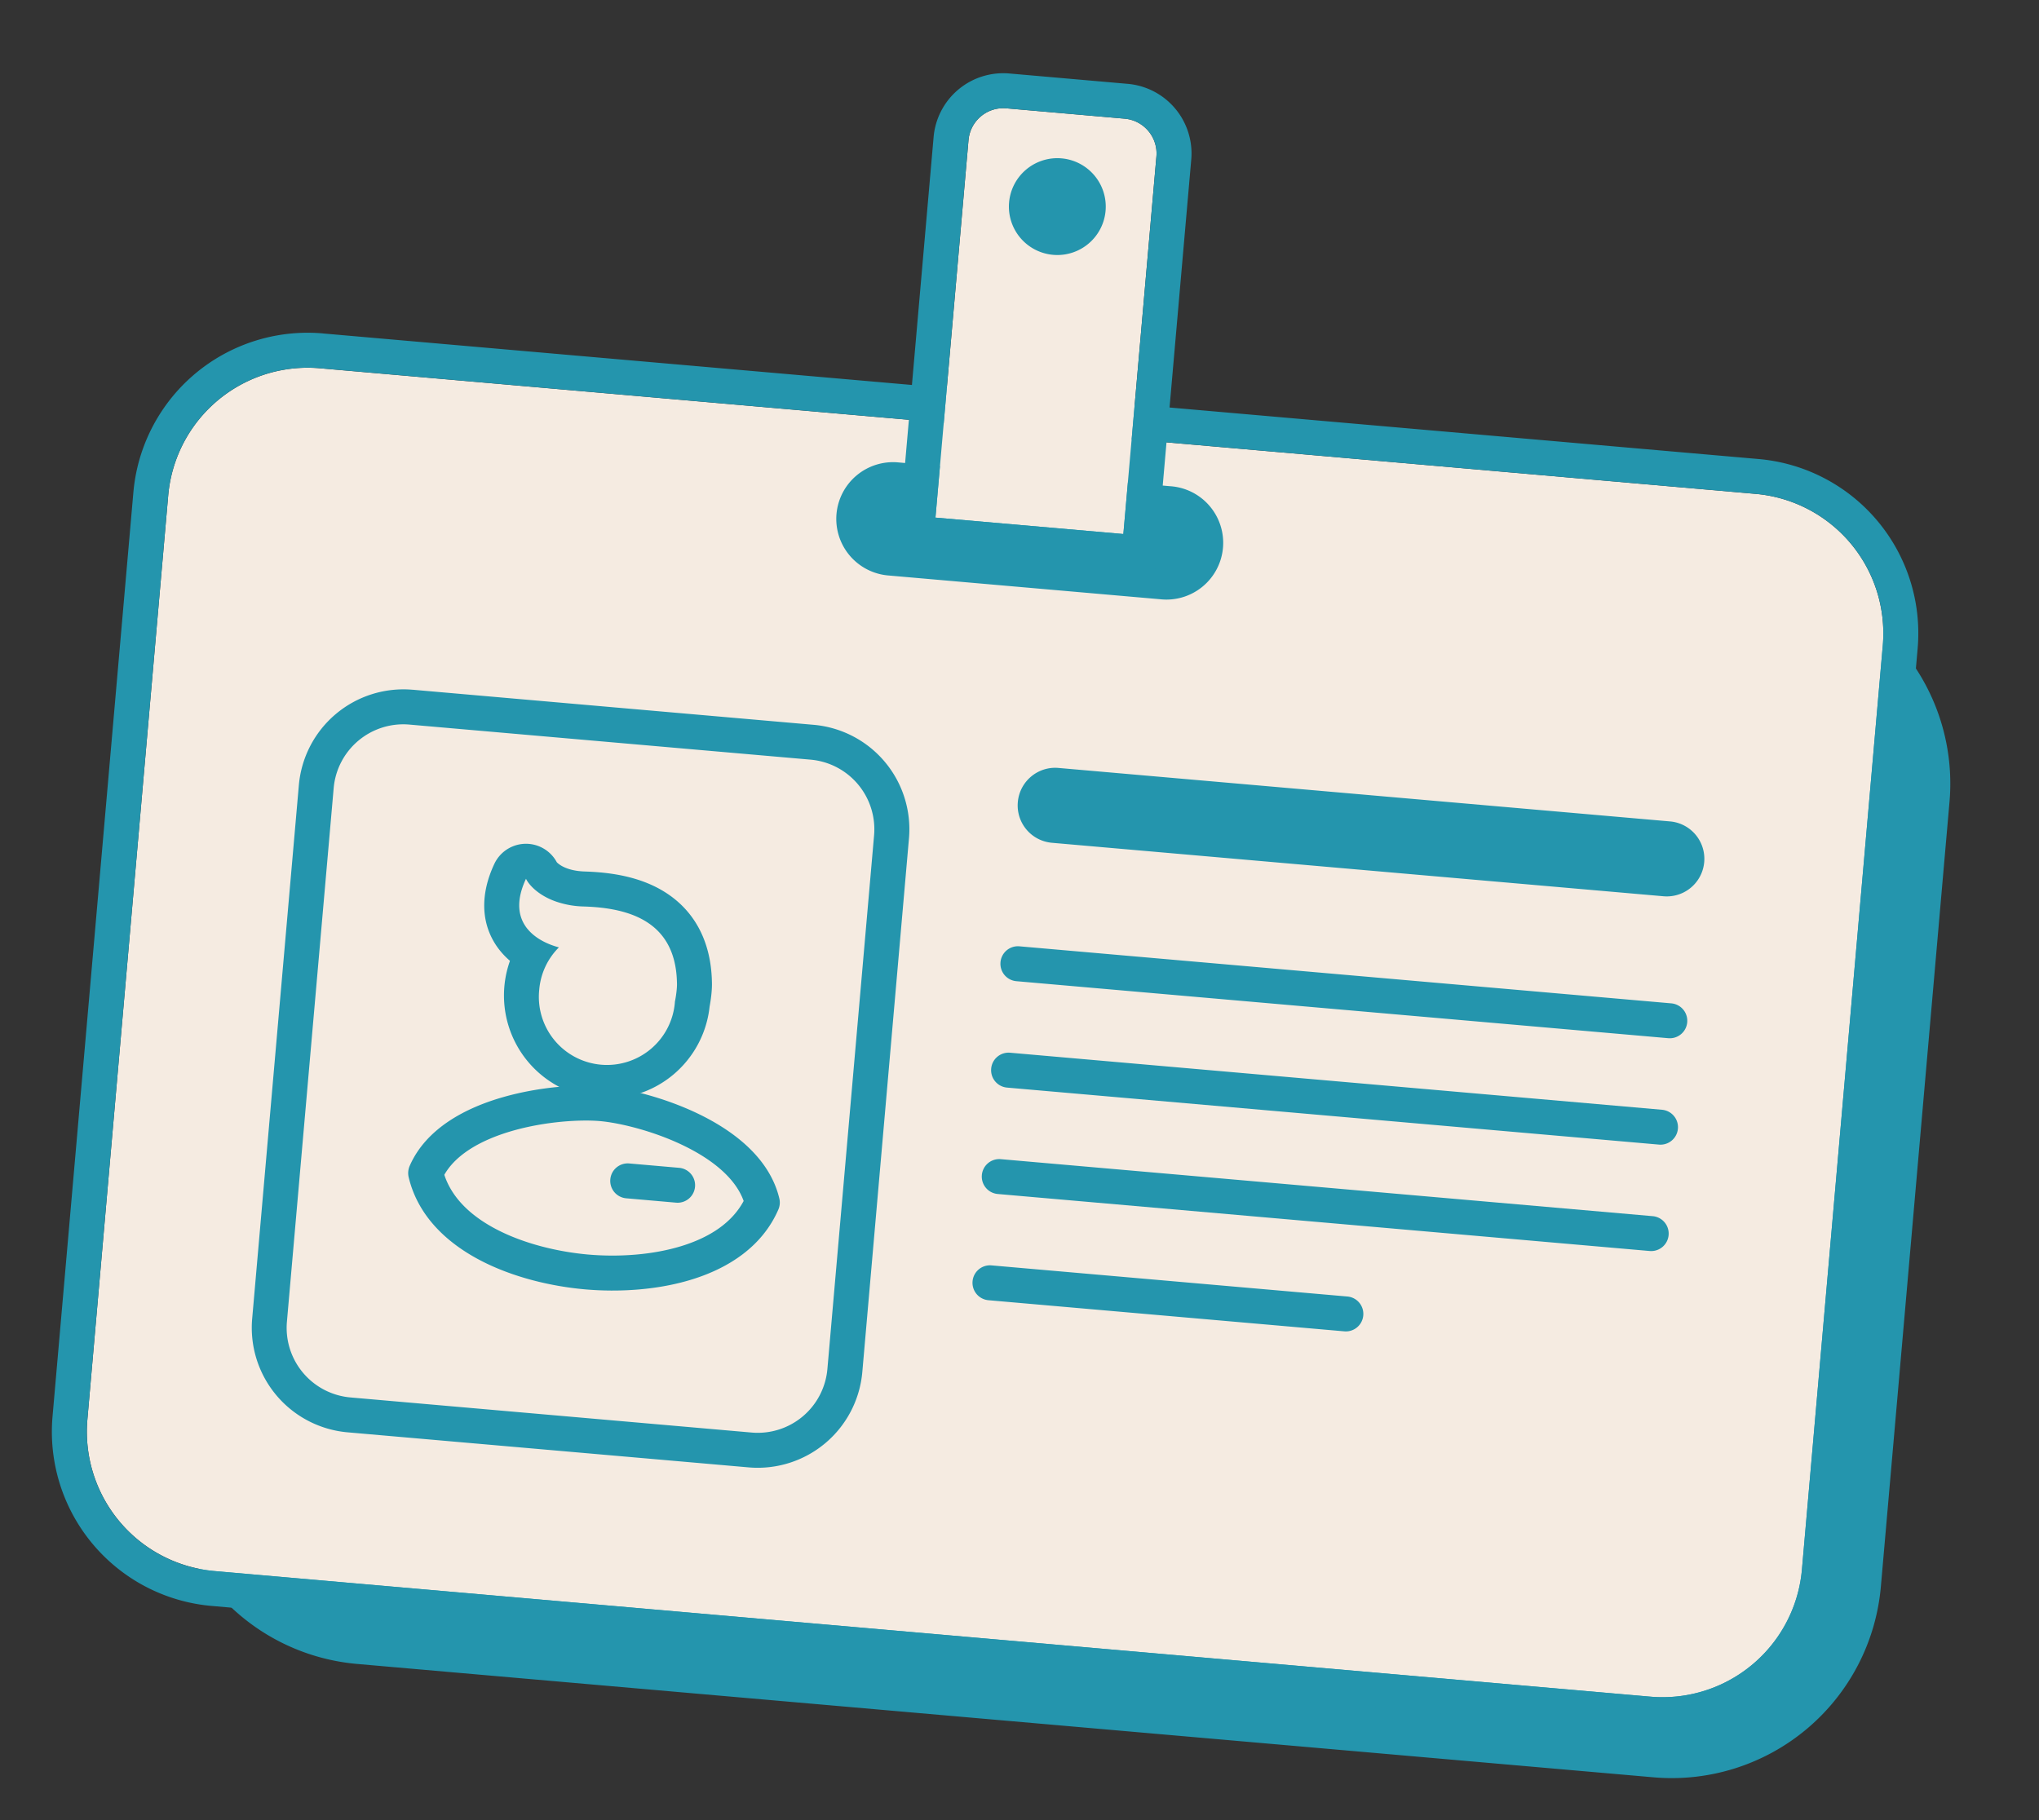 <svg fill="none" height="50" width="56" xmlns="http://www.w3.org/2000/svg"><rect width="100%" height="100%" fill="#333333" stroke="none"/><path d="m6.454 17.909a5.765 5.765 0 0 1 6.246-5.24l35.602 3.114a5.765 5.765 0 0 1 5.24 6.246l-1.885 21.555a5.765 5.765 0 0 1 -6.246 5.24l-35.601-3.114a5.765 5.765 0 0 1 -5.241-6.246z" fill="#2495ad"/><path d="m4.62 13.61a3.843 3.843 0 0 1 4.165-3.493l39.43 3.45a3.843 3.843 0 0 1 3.495 4.163l-2.221 25.384a3.843 3.843 0 0 1 -4.164 3.494l-39.431-3.45a3.844 3.844 0 0 1 -3.494-4.163z" fill="#f5ebe1"/><g fill="#2495ad"><path clip-rule="evenodd" d="m8.868 9.16 39.432 3.45a4.804 4.804 0 0 1 4.367 5.204l-2.221 25.384a4.804 4.804 0 0 1 -5.205 4.368l-39.431-3.45a4.804 4.804 0 0 1 -4.367-5.205l2.22-25.384a4.804 4.804 0 0 1 5.205-4.368m-.083.957a3.843 3.843 0 0 0 -4.165 3.494l-2.22 25.386a3.843 3.843 0 0 0 3.494 4.163l39.43 3.45a3.843 3.843 0 0 0 4.165-3.493l2.22-25.385a3.843 3.843 0 0 0 -3.493-4.164z" fill-rule="evenodd"/><path d="m22.974 14.12a1.56 1.56 0 0 1 1.689-1.418l7.467.654a1.559 1.559 0 1 1 -.272 3.105l-7.467-.653a1.56 1.56 0 0 1 -1.417-1.689"/><path clip-rule="evenodd" d="m11.33 18.947 11.014.964a2.88 2.88 0 0 1 2.62 3.123l-1.281 14.656a2.883 2.883 0 0 1 -3.122 2.62l-11.015-.963a2.883 2.883 0 0 1 -2.62-3.123l1.282-14.656a2.883 2.883 0 0 1 3.122-2.62m-.084.957a1.92 1.92 0 0 0 -2.082 1.747l-1.284 14.656a1.92 1.92 0 0 0 1.747 2.081l11.015.964a1.92 1.92 0 0 0 2.082-1.747l1.282-14.656a1.92 1.92 0 0 0 -1.747-2.082z" fill-rule="evenodd"/><path clip-rule="evenodd" d="m12.203 32.273c.207.63.722 1.127 1.43 1.497.765.4 1.699.62 2.52.693.822.072 1.78.016 2.602-.245.762-.242 1.355-.64 1.669-1.226-.216-.608-.83-1.122-1.635-1.515-.853-.417-1.795-.635-2.315-.68s-1.485.005-2.398.267c-.862.248-1.555.648-1.873 1.209m1.608-2.132c1.028-.296 2.111-.357 2.747-.302.635.056 1.691.304 2.653.774.942.46 1.928 1.2 2.193 2.31a.48.48 0 0 1 -.026.302c-.44 1.016-1.36 1.6-2.332 1.909-.974.31-2.064.366-2.976.286s-1.977-.325-2.882-.799c-.904-.473-1.708-1.207-1.965-2.284a.5.5 0 0 1 .026-.303c.454-1.046 1.554-1.604 2.561-1.893" fill-rule="evenodd"/><path clip-rule="evenodd" d="m15.292 23.686a.96.96 0 0 0 -1.716.047c-.383.816-.378 1.62.073 2.27.106.151.228.281.357.392a2.834 2.834 0 0 0 2.42 3.775 2.83 2.83 0 0 0 3.063-2.519c.027-.145.074-.44.063-.696-.028-1.121-.496-1.94-1.27-2.435-.701-.45-1.544-.557-2.215-.579-.339-.01-.546-.096-.658-.164-.075-.046-.11-.083-.117-.091m3.3 3.303c-.037-1.683-1.317-2.048-2.556-2.087a2.5 2.5 0 0 1 -.798-.147c-.464-.171-.713-.45-.792-.614-.266.566-.221.983-.028 1.282q.037.059.082.11c.215.254.543.41.85.492a1.86 1.86 0 0 0 -.54 1.16 1.871 1.871 0 1 0 3.727.327c.022-.106.064-.359.055-.523m-1.83 5.409a.48.48 0 0 1 .52-.437l1.37.12a.48.48 0 0 1 -.084.957l-1.37-.12a.48.48 0 0 1 -.436-.52m9.949 2.799a.48.48 0 0 1 .52-.436l9.774.855a.48.48 0 1 1 -.084.957l-9.773-.855a.48.48 0 0 1 -.437-.52m.255-2.918a.48.48 0 0 1 .52-.437l17.905 1.566a.48.48 0 1 1 -.084.957l-17.904-1.566a.48.48 0 0 1 -.437-.52m.256-2.924a.48.48 0 0 1 .52-.437l17.904 1.567a.48.48 0 1 1 -.083.957l-17.904-1.566a.48.48 0 0 1 -.437-.52m.256-2.924a.48.48 0 0 1 .52-.437l17.904 1.567a.48.48 0 1 1 -.084.957l-17.904-1.566a.48.48 0 0 1 -.436-.52" fill-rule="evenodd"/><path d="m27.954 22.034c.05-.568.55-.988 1.117-.938l16.808 1.47a1.032 1.032 0 0 1 -.18 2.056l-16.808-1.47a1.03 1.03 0 0 1 -.937-1.118"/></g><path d="m26.6 3.85a.96.96 0 0 1 1.04-.874l3.247.284c.528.046.92.512.873 1.04l-.907 10.37-5.161-.451z" fill="#f5ebe1"/><path clip-rule="evenodd" d="m31.726 15.711-7.075-.619.99-11.327a1.92 1.92 0 0 1 2.083-1.746l3.246.284a1.92 1.92 0 0 1 1.747 2.082zm-4.086-12.735a.96.96 0 0 0 -1.041.873l-.907 10.37 5.16.451.908-10.37a.96.96 0 0 0 -.873-1.04z" fill="#2495ad" fill-rule="evenodd"/><path d="m30.364 5.791a1.33 1.33 0 1 1 -2.65-.231 1.33 1.33 0 0 1 2.65.231" fill="#2495ad"/></svg>
